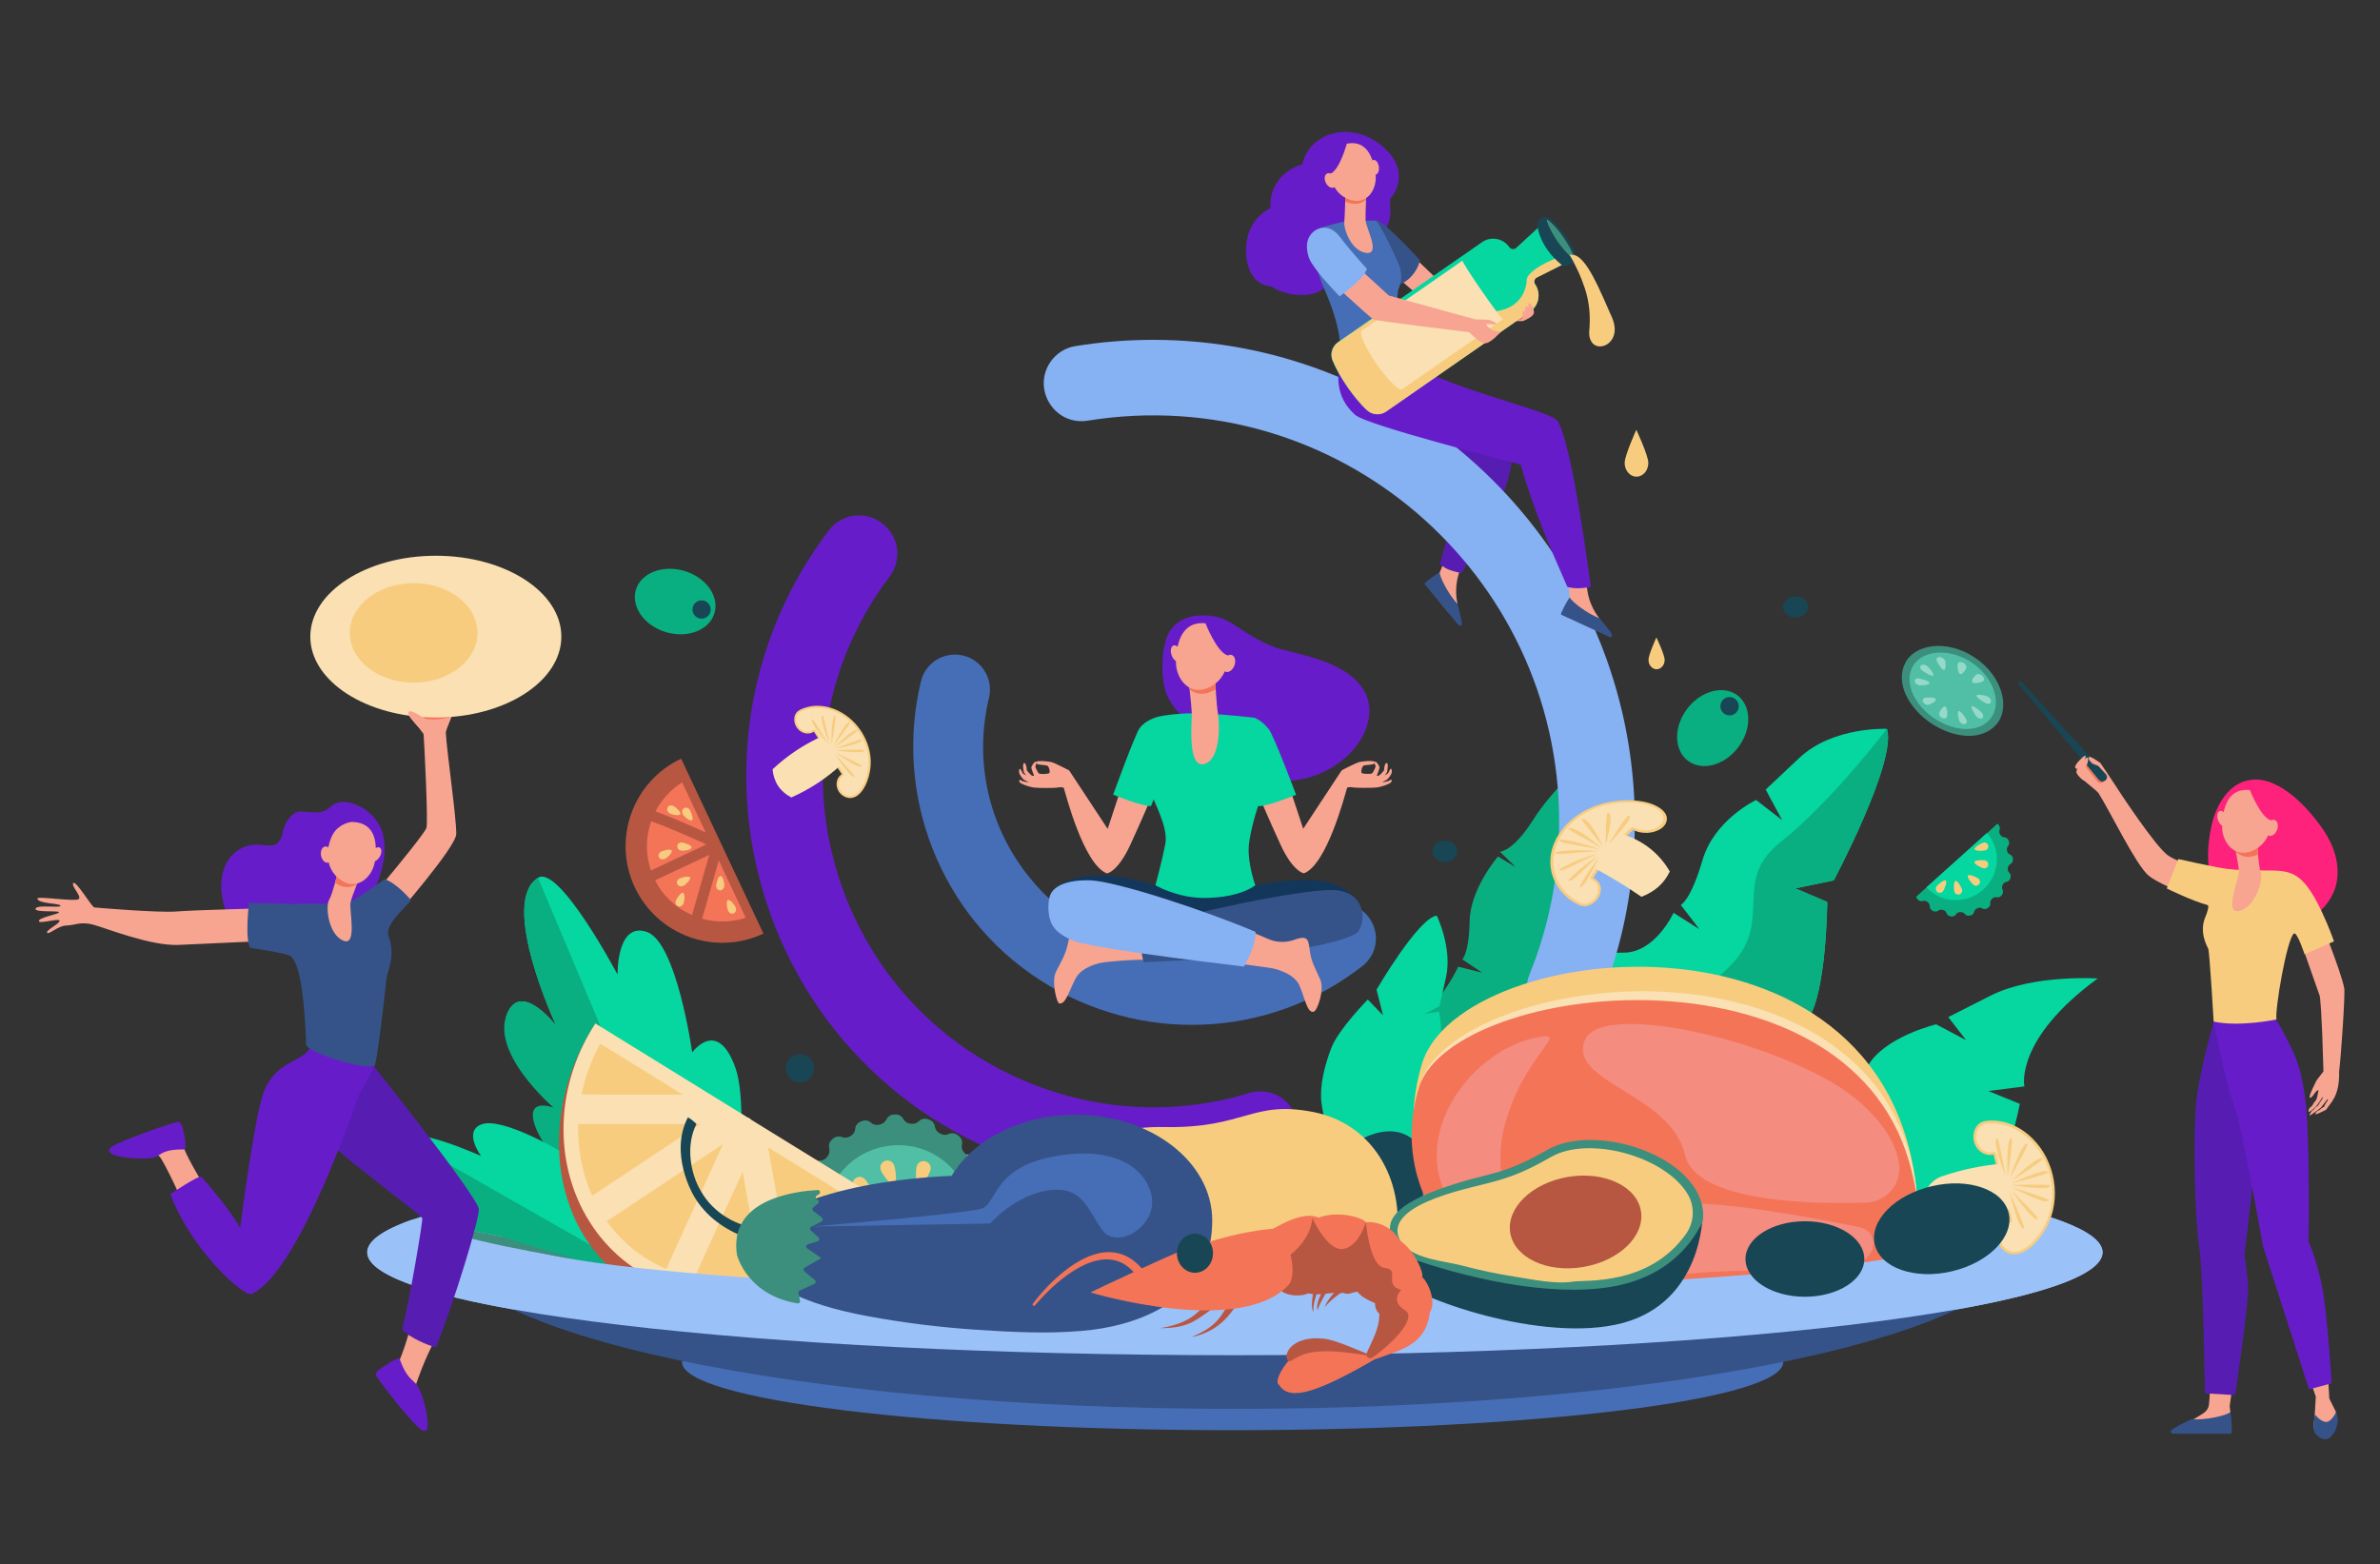 <svg version="1.1" id="Layer_1" xmlns="http://www.w3.org/2000/svg" x="0" y="0" viewBox="0 0 2735.9 1798.2" style="enable-background:new 0 0 2735.9 1798.2" xml:space="preserve"><rect x="0" y="0" width="2735.9" height="1798.2" fill="#333333" stroke="none"/><style>.st0{fill:#ff227d}.st1{fill:#f7a491}.st2{fill:#571db2}.st3{fill:#355389}.st4{fill:#671cc9}.st5{fill:#f47458}.st6{fill:#f7cc7f}.st7{fill:#184655}.st8{fill:#b75742}.st9{fill:#9bc1f9}.st10{fill:#09af80}.st11{fill:#06d6a0}.st12{fill:#466eb6}.st13{fill:#86b1f2}.st14{fill:#fae0b2}.st15{fill:#f48c7f}.st16{fill:#13375b}.st17{fill:#3c8f7c}.st18{fill:#50bfa5}.st19{fill:#f8a492}.st23{fill:#899dad}.st25{fill:#96d9c9}</style><path class="st0" d="M2542.2 949.4c5.2-23.6 19.9-50.3 46.4-53 32.9-3.3 66 33.8 82.5 58.2 11.8 17.4 18.9 38.9 15 59.6-6.2 32.3-40.5 55.1-73.3 52.4-26.1-2.1-49.3-18.3-63.6-39.8-14.1-21.2-12.4-53-7-77.4z"/><path class="st1" d="m2637.6 1062.3 26.1-13.2s27.6 67.4 31.1 87.1c1.2 7.1-3.8 80.7-5.9 95.6.7 28.7-9.5 35.2-14.9 44 0 0-11.7 6-12.1 5.1-.6-1.1.6-2.5 2.4-3.8.7-.5 1.6-.7 2.4-1.2.7-.5 1.4-1.4 2.1-1.9 1.6-1.1 2.7-1.4 2.7-1.4s.7-1.9 1.9-3.9c.8-1.4 2.1-3 2.3-3.4 1-2.5-.2-1.6-.2-1.6-1.2 1.9-7.8 9.9-7.8 9.9s-12.5 9.7-12.7 8.7c-.1-.5.3-2.1 2.3-4.7.5-.7 2.1-1.6 2.8-2.4.6-.6 1.1-1.5 1.8-2.2.8-.8 1.9-1.3 2.7-2.1 1.2-1.2 1.7-2.8 2.4-3.8 3.1-4 4.2-7 2.9-5.8-1.9 1.9-4.8 9.7-13.5 15.9-1.5 1-2.5 1.4-2.6.8-.1-.5-.1-2.3 1-3.9.8-1.1 2.3-1.7 3.3-3.1.6-.8.9-1.9 1.5-2.8 2.4-3.5 3.5-1.7 5.7-15.2-1.2.6-2.4 1.4-2.9 1.8-1 .8-5.5 8.7-7.2 7-1.6-1.7 7.8-19.8 7.8-19.8l7.9-10.3c-1.8-69.8-3.9-86.6-4.4-87.1l-28.9-82.3zM2591 1290l-16.8 154.1s8.2 32.6 7.2 41.8c-1 9.3-18.3 130.7-18.3 130.7l.8 6.7.4 19.8-64.6.5s13.6-6.3 32.7-18.6c1.4-.9 6-3.9 6.8-9.7 5.1-37.4-6.3-162.2-6.3-162.2l-7.9-162.5 66-.6z"/><path class="st2" d="m2569.5 1603.9-34.8-2.1s-2-139.4-6.8-169.6c-4.8-30.3-7.5-131.4-2.7-170.3 4.1-33.5 19.5-87.4 19.5-87.4l53.8 11.4 10.9 2.8-29.2 254.1s2.7 17.2 4.1 34.8c1.4 17.5-14.8 126.3-14.8 126.3z"/><path class="st1" d="M2641.9 1318.4c3.6.9 9.2 133.2 12.2 139.1 19 37.2 23.5 150.2 23.5 150.2l7.8 15.8-1.8 15.2s-14.2 8.3-24.2 2.7l1.5-15.3 1.2-20.4-48-140.8-26.3-143.6 54.1-2.9z"/><path class="st3" d="M2564.7 1648.2H2498c-2.5-.2-3.1-2.3-2.2-3.6 1.8-2.6 14.8-8.9 23.5-13.1 15.3 1.7 42.2-4.6 44.6-8.3 1.5 7.4 2.2 24.7.8 25zM2685.5 1623.4s-5.5 11.8-11.9 11.3-12.5-8.6-12.5-8.6-2.4 11.5-1.3 17.8c1.1 6.3 10.2 12.8 16.5 10 6.3-3 14.8-17.6 9.2-30.5z"/><path class="st4" d="M2613.6 1157.7s1.5 12.3 3.1 14.8c4.2 6.6 15.8 27.5 22.3 43.7 5.8 14.6 7.7 26.7 10 40.2 7 42.2 4.8 171 4.8 171s12.6 27.8 17.7 64.8 8.8 98.1 8.8 98.1l-26 6.9-52.8-164.1s-25.1-143.7-33.3-162.7c-8.1-19-23.5-96.2-23.5-96.2l68.9-16.5z"/><path class="st5" d="M2653.6 1392.4z"/><path class="st1" d="M2387.4 886.8c.6-5.5 15.7-9.9 20.2-11.2 4.5-1.3 1.6-.2 6.5 1.3.6.2 15.6 23 15.6 23 4.7 7.4 48 73.6 62.6 83.6 14.9 10.3 74.2 28.2 74.2 28.2l2.7 37.9s-81.9-28.1-99.5-43.1c-14.5-12.5-43.5-72.5-57.3-94.6-3.5-4.7-25.6-19.6-25-25.1z"/><path class="st6" d="M2596.4 1000.7c36.5.5 50.5-5.1 78.8 61.4 4.9 11.6 7.7 19.9 7.8 20.1 0 0-24.9 11.2-33.8 14.8 0 0-8.8-26.8-12.4-23.7-8.1 7-21.9 87.7-19.9 98.7 0 0-41.4 8.9-72.2 2.5 0 0-4.7-80-6.2-83.6-1.5-3.6-10.9-19.3-3.2-37.1 1.4-3.2 4.8-12.7 2.4-13.3-18.7-5.1-46.9-19.1-46.9-19.1l13.3-33.8s41.3 9.4 55.3 11.2c12.2 1.5 24.5 1.9 36.8 2 0-.1.1-.1.2-.1z"/><path class="st1" d="M2595 971.8s1 23.1 3.9 31.6-6.2 39.3-24.6 43.8-.3-36.6-.6-45.6c-.3-8.9-6.2-35.4-6.2-35.4l27.5 5.6z"/><path class="st5" d="M2570.3 979.5c-1.4-7.3-2.8-13.3-2.8-13.3l27.4 5.6s.2 4.7.7 10.7c-10.2 4.7-19 2.6-25.3-3z"/><path class="st1" d="M2589.4 908.7s10.8 3 17 13.6c6.2 10.6 9.3 41.1-13.6 54.1s-39.1-7.8-38.4-27.3c.7-19.5 6.2-45.3 35-40.4z"/><path class="st1" d="M2549.7 942.8c1.7 4.8 5.3 7.9 8.1 6.9s3.7-5.6 2.1-10.4c-1.7-4.8-5.3-7.9-8.1-6.9-2.9.9-3.8 5.6-2.1 10.4z"/><path class="st0" d="M2586.2 907.9s12.3 31.9 24.4 35.3c12.1 3.4 11.1 19.1 11.1 19.1s1.5-36.2-9.5-45.1c-11-8.9-26-9.3-26-9.3z"/><path class="st1" d="M2605.4 949.4c-1.9 5-.6 10 2.7 11.3 3.4 1.3 7.6-1.8 9.5-6.7 1.9-5 .6-10-2.7-11.3-3.4-1.3-7.6 1.8-9.5 6.7z"/><path class="st7" d="m2320.3 786 92.3 110.7.1.1c1.7 2.1 5 2.3 7.3.6 2.3-1.8 2.8-4.8 1.1-6.9 0 0-.1-.1-.1-.2l-97.5-106.8c-.7-.8-2-.8-2.8-.1-.9.7-1 1.8-.4 2.6z"/><path class="st5" d="m2398.2 878.8 13.9 17.6.1.1c1.8 2.2 4.9 2.7 7.3 1.2-.3.5-.7 1-1.2 1.3-2.4 1.9-5.8 1.5-7.7-.9l-.1-.1-14.5-18.3c.7-.3 1.4-.6 2.2-.9z"/><path class="st1" d="M2398.7 870.9s-14.9 13.2-11.1 18.7c4.1 6.1 9.4 9.4 9.7 7.5.3-1.8-3.2-10.7-3.2-10.7s4.7-6 5.6-9.2c.9-3.1 1.6-6.5-1-6.3z"/><path class="st1" d="M2405.6 878s9.4 4 9.9 2.9c.5-1.2-1.4-3.9-1.4-3.9s-12.6-9.6-13.1-6.1c-.4 3.4 4.6 7.1 4.6 7.1zM2389.1 875.6s8.1-9.2 8.4-6.1c.4 3.7-6.4 14.4-9.7 14.4-3.3 0-3.3-3.2 1.3-8.3zM1696.3 610.2c-8.7-3.5-12.1-9.4-21.5-11.5-.6 8.6-18.2 56.7-19.7 59.1-6.2 9.8-16.1 13-16.1 13s33.7 46.2 37.2 42.4c3.4-3.8-1.1-4.1-.8-19 0-1.3-5.5-19.7 4.3-42.1 8.4-19.3 13.9-30.5 16.6-41.9z"/><path class="st3" d="m1637.6 671.4 38.9 47.1c1.6 1.6 3.4.9 3.7-.4.8-2.7-2.5-15.5-4.8-24-10.1-9.9-21.4-32.6-20.3-36.3-5.7 3.1-18.1 12.5-17.5 13.6z"/><path class="st2" d="m1601.2 399.6 32.2 51.6s86.2 38.2 101.9 66.9c15.6 28.7-55.3 140.8-55.3 140.8s-8.5-1.7-14.7-4.1c-4.8-1.8-10.2-6.3-10.2-6.3l31.7-110.8-102.2-45.8 16.6-92.3z"/><path class="st8" d="M877.6 1073.3 783 872.2c-55.5 26.1-79.4 92.3-53.3 147.9 26.2 55.4 92.4 79.3 147.9 53.2z"/><path class="st5" d="m795.5 1052 19.8-69.2-62.3 29.3c9.2 18 24.1 31.9 42.5 39.9zM826.3 989.2l-19.2 67c16.5 4.6 33.9 4.2 50.1-1.1l-30.9-65.9zM812 970.8c-22.7-10.3-42.7-19.1-63.4-26.7-6.5 18.5-6.6 38.2-.3 56.6l63.7-29.9zM753.5 932.8c19 7 37.4 15 57.7 24.2l-27.1-57.6c-12.9 8.2-23.5 19.8-30.6 33.4z"/><path class="st6" d="M827.1 1023.5c2.6.4 5.1-1.7 5.5-4.7.5-3-1.6-11.6-4.2-11.8-2.6-.2-4.7 7.3-5.1 10.4-.5 3 1.3 5.7 3.8 6.1zM842.9 1050.2c2.5-.8 3.8-3.7 2.9-6.7-.9-2.9-6.5-9.7-9-8.8-2.4 1-1 8.6-.1 11.5.9 3 3.7 4.8 6.2 4zM778.9 1041.7c2.3 1.2 5.3 0 6.7-2.7 1.4-2.7 2.1-11.5-.3-12.5s-6.7 5.5-8.1 8.2c-1.3 2.7-.6 5.8 1.7 7zM778.4 1016.2c1 2.4 4.1 3.4 6.9 2.3 2.8-1.2 9.1-7.4 7.9-9.7-1.2-2.3-8.7-.2-11.5 1-2.9 1.1-4.3 4-3.3 6.4zM757.3 985.2c1 2.4 4.1 3.4 6.9 2.3 2.8-1.2 9.1-7.4 7.9-9.7-1.2-2.3-8.7-.2-11.5 1-2.9 1.1-4.3 4-3.3 6.4zM778.6 972.1c-.5 2.6 1.4 5.2 4.4 5.8 3 .6 11.7-.9 12-3.5s-7.1-5.1-10-5.7c-3-.7-5.9.9-6.4 3.4zM767.7 927.8c-1.5 2.2-.7 5.3 1.8 7 2.5 1.7 11.1 3.6 12.5 1.3 1.3-2.3-4.6-7.4-7.1-9.1-2.5-1.7-5.7-1.4-7.2.8zM786.5 929c-2.3 1.2-3 4.4-1.6 7.1 1.4 2.7 8.3 8.3 10.5 6.9 2.2-1.4-.7-8.7-2.1-11.4-1.5-2.7-4.5-3.8-6.8-2.6z"/><ellipse class="st9" cx="1419.6" cy="1439.8" rx="997.4" ry="118.3"/><path class="st10" d="M1600.7 1407.1s126.5-78.7 141.9-106.3c15.5-27.6-3.6-34.3-5.6-48.3-2.5-17.8 1.7-23.9 20.7-37.6 19.1-13.7 55.6-24.1 66.6-50.1 11-26-11.5-104.6-11.5-104.6l-18.7-8 19.3-12s25.7-140 8.4-164.3c0 0-37 31-59.6 66.9-22.6 35.9-37.9 36.4-37.9 36.4l18.1 17.7-20.4-12.2s-31.9 36.7-32.6 74.3c-.7 37.6-8.5 43.9-8.5 43.9l22.9 15.3-27.5-6.8s-16.2 34.3-34.9 47.2c-24.4 16.8-55.5 40.1-56.7 94.2-1.1 54.2 16 154.3 16 154.3z"/><path class="st11" d="M1734 1390.2s174.4-50.6 201.9-79.2 7.5-44.2 10.1-62.4c3.3-23.2 10.2-29.3 37.1-39.2 26.9-9.9 73-9.1 94.8-37.5 21.7-28.4 22.6-135 22.6-135l-36.7-15.6 44.2-9.2s72.9-137.3 61.1-174.2c0 0-62.1-2.9-100.7 33.4l-38.7 36.4 18.9 35.1-29.9-23.1s-47.9 22.4-61.6 69.1c-13.7 46.7-25 51.6-25 51.6l21.4 27.8-29.7-18.8s-20.9 45.6-57 45.8-89.1 4.1-109.1 71.3c-19.8 67.2-23.7 223.7-23.7 223.7z"/><path class="st10" d="M1935.9 1311c27.5-28.6 7.5-44.2 10.1-62.4 3.3-23.2 10.2-29.3 37.1-39.2 26.9-9.9 73-9.1 94.8-37.5 21.7-28.4 22.6-135 22.6-135l-36.7-15.6 44.2-9.2s72.9-137.3 61.1-174.2c0 0-63.6 83.8-122.1 130-58.5 46.2-5.4 91.1-59.8 144.2-54.4 53-55.8 20.4-123.8 65.3S1734 1390.3 1734 1390.3s174.4-50.7 201.9-79.3z"/><path class="st11" d="M1854.4 1507.1s212.6-28.8 247.4-48.4c34.8-19.6 11.8-31.8 16-45 5.4-16.8 14.1-20.9 47-26.8 32.9-6 88.8-6.3 116.7-25.9 27.9-19.7 40.3-92 40.3-92l-36-14.7 41.3-5.3s-11.8-53.9 84.3-124.1c0 0-74.4-5-123.1 19.7l-48.7 24.7 20.5 26.5-34.4-18.2s-59 14.1-78.4 47.5c-19.4 33.4-33.3 36.4-33.3 36.4l24 21.3-34.5-15.1s-28 32.3-71.3 30.8c-43.2-1.5-107.3-1.1-135.4 46.9-27.9 47.8-42.4 161.7-42.4 161.7z"/><path class="st12" d="M784 1565v.9c0 43.2 283.4 78.3 633 78.3s632.9-35.1 632.9-78.3v-.9H784z"/><path class="st3" d="M512 1424.8c0 .8-.1 1.5-.1 2.3 0 106.4 406.4 192.6 907.6 192.6 501.3 0 907.6-86.2 907.6-192.6 0-.8 0-1.5-.1-2.3H512z"/><path class="st12" d="M2248.2 1419.2c0 36.5-373.9 66.1-835.1 66.1-271.4 0-512.6-10.2-665.1-26.1-8.7-.9-17-1.8-25.1-2.8-72.8-8.4-121.5-18.3-138.3-28.9h-.1c-4.3-2.7-6.5-5.5-6.5-8.2 0-7.3 15-14.4 42.8-20.9 21.3-5 50-9.8 85.2-14.2 147.8-18.6 409.2-30.9 707-30.9 461.3-.1 835.2 29.4 835.2 65.9z"/><path class="st11" d="M1534.4 1430.8s-53.1-70.8-46.4-95.4c6.7-24.6 21.5-22.4 29.7-29 10.5-8.4 3.7-19.2 1.4-38.3-2.4-19.1 3.3-42.5 11.4-63.6 8.1-21.1 41.8-55.4 41.8-55.4l17.5 18.1-7.4-29.5s47.9-82.2 69.2-85.1c0 0 18.1 37.1 10.7 70.6s-7.5 33.6-7.5 33.6l-17 8.9 16.5-2.7s9.5 43.3-9.8 64.5c-19.3 21.2-14 28.9-14 28.9l4.3 7.3s-12.6 19.6-3.1 41.6c9.6 22-3.3 57.7-31 88.3-27.6 30.7-66.3 37.2-66.3 37.2z"/><path class="st7" d="M1621.6 1308c25.6 18.5 22.7 66-6.3 106.2-29.1 40.2-73.3 57.8-98.9 39.3-25.6-18.5-22.7-66 6.3-106.2 29.1-40.2 73.3-57.8 98.9-39.3z"/><path class="st11" d="M832.9 1518.1s33.5-229.4 12.9-289.3c-20.6-59.9-50.1-18.9-50.1-18.9s-17.8-127.4-52.5-138.7c-34.6-11.3-33.3 49.2-33.3 49.2s-67-126.4-91.4-111.3c-45.4 28.2 21 170.3 21 170.3s-37.2-48.6-54.5-18.2c-26.1 46 77.9 125.1 77.9 125.1l170 231.8z"/><path class="st10" d="M616.1 1297.1c-14.6-37.3 20.3-23.7 20.3-23.7s-77.5-66.1-51.4-112.1c17.3-30.5 54.5 18.2 54.5 18.2s-66.4-142.1-21-170.3l213 506.4c-25.9-18.1-192.9-160.8-215.4-218.5z"/><path class="st13" d="M1779.4 1175.9c-20.5-10-29.9-34.4-21.2-55.6 22.6-55.6 34.1-114.7 34.1-175.6 0-285.6-255.5-507.1-541.9-461.1-38 6.1-64.1-36-43.1-67.2 6.7-9.9 17.2-16.7 29-18.5 29.4-4.8 59.4-7.2 89.1-7.2 72.5 0 143.2 13.9 210 41.3 68.1 27.9 129.2 68.6 181.5 121 159 159 204.7 395.7 121.7 600-9.5 23.7-36.8 33.8-59.2 22.9z"/><path class="st12" d="M1196.4 1127.3c-115.6-74-169.3-213.3-137.7-344.1 5.7-23.4 30.3-36.3 52.7-28.3 19.3 7 30.3 27.3 25.5 47.3-17.3 71.7-1.1 146.1 44.6 204.1 83 105.5 233 120.8 335.1 41 7.1-5.5 15.9-8.6 24.9-8.6 18.3 0 29 12.5 29.2 12.6.2.3 12.1 11.7 10.9 30.3-.8 11.3-6.3 21.8-15.2 28.8-109.5 85.7-257.5 88.9-370 16.9z"/><path class="st6" d="M2204.3 1385.5s-15.8 94.6-139.8 81.1c-126.6-13.9-167.6 29.6-275.1 24.9-86.7-3.8-198.8-121.9-154.8-268.5 43.9-146.7 550.2-198.9 569.7 162.5z"/><path class="st5" d="M2204.1 1379.2c.7 7.2-.2 14.5-2.7 21.3-9.3 25.6-41 82.2-137.5 71.7-126.6-13.9-167 24.9-274.5 19.5-86.6-4.3-199.8-112-157.5-243.8 41.8-130.6 540-184.5 572.2 131.3z"/><path class="st14" d="M1631.8 1247.9c44.2-120.3 487.6-169.5 562.7 87.2 4.2 14.4 7.3 29.2 9.6 44.1-6.4-93.3-56.9-167.9-154.6-209.3-143.8-59.9-327-22.9-392.9 40.1-11.2 10.4-20.5 23.3-24.8 37.9z"/><path class="st15" d="M1734.2 1441.6s-79.6-39.1-82.5-108c-2.8-69 58-127.8 109.6-139.7 51.5-11.9-10.1 14.9-32.1 101.9s47.2 147.3 5 145.8zM2145 1382.6c23.6-.7 41.6-21.8 38-45.2-2.9-19.1-14.3-43.2-45.1-70.4-74.4-65.6-297-119.8-316.2-71-19.2 48.7 99.1 61 115.2 131.7 12.4 54.8 147.7 56.8 208.1 54.9zM2138.3 1410.9c13.7 2.8 20 19 11.6 30.2-10.2 13.6-29.1 26.8-64 23-67.2-7.4-143.5-1.3-204.8 6.4-61.4 7.7-109.9 8.7-107.7-11.8 2.2-20.5 117.8-52.5 142.2-69.9 22.9-16.4 166.2 10.6 222.7 22.1z"/><path class="st1" d="m1288.5 906.9-15.2 46-44.2-67.1v-.1s-16.5-8.7-20.6-9.6c-3.7-.8-15.6-2.1-17.5-.1-.1-.1-.2-.2-.4-.3-1.6-.4-4.6 4.9-5 6.2-.4 1.3 2.7 8.9 3 9.5.3.6-.9.9-2.3.3-1.4-.6-5.9-5.9-5.9-5.9s-.3-8.5-3-8.5-.4 10.6-.4 10.6l2.6 3.6-3.9-2.4s-2.6-5.7-3.3-5.4c-.7.3-1.7 3.2-.3 6.2s4.6 6.3 4.6 6.3l5.9 3.2s-6.9-.7-8.9-2.3c-2-1.6-2.9.6-1.3 2.4 1.6 1.9 10.6 5.2 16.3 5.9s23.7.6 26.2.1c2.1-.4 6-.9 7.9.2 2.4 7.5 23.1 88.5 49.7 98.4 0 0 12.4-1.4 27-33.2 14.6-31.8 22.5-50.9 22.5-50.9l-33.5-13.1zm-82.8-17.8c-2 .7-9.2 1-11 .3-1.9-.7-4.6-8-4.6-8s.9-2.1 1.1-3.8c2.1 2.3 11 1.5 12.9 2.8 2.1 1.4 3.6 8 1.6 8.7zM1449.4 919.9s7.9 19.1 22.5 50.9c14.6 31.8 27 33.2 27 33.2 26.6-9.9 47.3-90.9 49.7-98.4 1.9-1.1 5.8-.6 7.9-.2 2.6.4 20.5.6 26.2-.1 5.7-.7 14.8-4 16.3-5.9 1.6-1.9.7-4-1.3-2.4s-8.9 2.3-8.9 2.3l5.9-3.2s3.2-3.3 4.6-6.3c1.4-3 .4-5.9-.3-6.2-.7-.3-3.3 5.4-3.3 5.4l-3.9 2.4 2.6-3.6s2.3-10.6-.4-10.6-3 8.5-3 8.5-4.4 5.3-5.9 5.9c-1.4.6-2.6.3-2.3-.3.3-.6 3.4-8.2 3-9.5-.4-1.3-3.4-6.6-5-6.2-.2 0-.3.2-.4.3-1.9-2-13.8-.6-17.5.1-4.2.9-20.6 9.6-20.6 9.6v.1l-44.2 67.1-15.2-46-33.5 13.1zm118-39.6c2-1.3 10.9-.5 12.9-2.8.2 1.6 1.1 3.8 1.1 3.8s-2.7 7.3-4.6 8c-1.9.7-9 .4-11-.3-1.9-.6-.5-7.2 1.6-8.7z"/><path class="st16" d="M1375.4 1037.1s-20-10.8-47.3-19.4c-36.6-11.5-86.1-19.6-114.6 3.3-16.8 13.5 154.1 34.7 154.1 34.7l7.8-18.6z"/><path class="st16" d="M1560.5 1035.7s-15.9-24.2-57.8-24.4c-16.3-.1-39 2.8-59.7 6.5-36.9 6.6-71.8 18.3-71.8 18.3l-3.6 19.5 192.9-19.9z"/><path class="st16" d="m1321.5 1065.6 73.8 37.6 59.1-45.6-18.4-42.2-105.7 4.9z"/><path class="st4" d="M1342.3 801c-8-17.1-7.9-49.3-1.1-68 5.6-15.2 18.4-23.6 34.7-25.1 19-1.7 31 2.2 45.5 12.1 15.2 10.3 33.3 21.5 50.9 26.2 22.9 6.2 46.6 10.8 67.4 22.1 13.8 7.5 26.5 18.4 31.8 33.1 7.6 21.1-1.9 45.1-16.9 61.7-22.6 25.1-57.9 38.2-91.4 33.9-26.1-3.4-50.5-17.2-67.3-37.4-7.6-9.1-13.3-15.8-22.4-23.3-11.6-9.5-24.7-21.5-31.2-35.3z"/><path class="st11" d="M1441.2 825s-29-3.4-57.7-4.8c-25.6-1.3-53 3-54.9 4.8-7.3 7.3-11 70.9-7.2 82.7 3.8 11.8 21.9 42.6 18.2 62.5-3.8 19.8-11.4 47.5-11.4 47.5s24.1 14.3 54.8 14.6c18.4.2 44-3 60-14.5 0 0-8.8-24.8-7.5-44.3 1.3-19.4 11.8-52.3 17.3-64.2 5.4-11.7-1.9-82.1-11.6-84.3z"/><path class="st11" d="m1340 830.5-10.9-5.8s-12.5 3.3-19.1 12.5c-5.4 7.5-30.4 76.4-30.4 76.4s32.9 13.5 43.5 13.1l16.9-42.2v-54zM1429.5 830.5l11.9-5.5s7.5 1.7 16.9 13c5.9 7.1 31.6 75.7 31.6 75.7s-32.9 13.5-43.5 13.1l-16.9-42.2v-54.1z"/><path class="st1" d="M1397 783.7s1.5 28.5 3.2 37.5c1.7 9.4 3.5 52.5-16.1 57.2-19.5 4.8-13.8-48.9-14.1-58.4-.3-9.5-4.2-42.1-4.2-42.1l31.2 5.8z"/><path class="st5" d="M1365.7 778s.8 6.6 1.7 14.7c7.2 5.6 17.1 7.2 28.6.6.5-.3 1-.6 1.4-.9-.3-5.1-.5-8.8-.5-8.8l-31.2-5.6z"/><path class="st1" d="M1389 717s11.4 3.2 18 14.5 9.9 43.6-14.4 57.4c-24.3 13.8-41.5-8.3-40.8-29 .8-20.7 6.6-48 37.2-42.9z"/><path class="st1" d="M1346.8 753.2c1.8 5.1 5.6 8.4 8.6 7.4s3.9-6 2.2-11.1c-1.8-5.1-5.6-8.4-8.6-7.4s-4 6-2.2 11.1z"/><path class="st4" d="M1385.6 716.2s13.1 33.8 25.9 37.4c12.8 3.6 11.8 20.3 11.8 20.3s1.6-38.5-10.1-47.9c-11.7-9.4-27.6-9.8-27.6-9.8z"/><path class="st1" d="M1406 760.3c-2 5.3-.7 10.7 2.9 12 3.6 1.3 8.1-1.9 10.1-7.2 2-5.3.7-10.7-2.9-12-3.6-1.3-8.1 1.9-10.1 7.2zM1258.7 1080.6s-8.5-7.2-18.6-10.1c-10.2-2.9-10.1 4.6-12.9 16.1-2.8 11.5-7.4 19-13.1 30.1-5.8 11.1.6 36.7 3.7 37 7.6.9 11.3-15.2 18.7-28.9 7.4-13.7 27.4-18 33.3-18.5 1-.1 27.1-3.8 61.9-2.9-7.1-14-17.4-25.5-28-37.8-26.7 8.6-45 15-45 15z"/><path class="st3" d="M1565.9 1048.6c-3.2-18-18.2-25.6-35.5-25.4-40 .3-153.3 24.2-220.8 44.1 3.8 14.5.5 23.9 5.1 38.9 71.2-2.6 204.9-11.3 243.9-32.9 5.9-3.4 8.9-16 7.3-24.7z"/><path class="st1" d="M1517.8 1126.4c-4.9-11.5-9.8-19.1-11.7-30.8-2.2-13.8-.9-21.5-17.9-15.3-9.8 3.6-20.5 3.4-30.1-.7-6.3-2.7-14-6-22.8-9.7-5.9 11.9-9.7 24.6-10.9 38.1 21 2.5 36.2 4.9 37 5 3.4.4 26.1 5.6 32.3 19.9 6.3 14.3 8.9 31.9 16.3 30.3 4.4-.9 12.7-25.2 7.8-36.8z"/><path class="st13" d="M1253.8 1012.1c-15.7-.7-43 1.8-47.4 19.5-2.1 8.6-1.6 20.7 1.8 28.9 4.2 10.2 14.2 15.9 24.1 20.4 18.9 8.4 136.9 23 197.6 30.3 7.4-12.9 13.6-27.2 13.4-39.9-58.3-24.7-159.3-57.9-189.5-59.2z"/><path class="st17" d="m921.5 1417-.3-1.7c-.8-3.6.6-7.4 3.5-9.7 0 0 .1 0 .1-.1 2.6-2 4-5 3.9-8.2v-1.7c-.1-3.2-1.8-6.2-4.4-8-.1 0-.1-.1-.2 0-3-2.1-4.5-5.9-3.9-9.5l.2-1.7c.5-3.7 3-6.8 6.6-8h.1c3-1 5.5-3.4 6.5-6.4l.5-1.6c1-3 .5-6.4-1.3-9l-.1-.1c-2.2-3.1-2.3-7.1-.5-10.3l.8-1.5c1.8-3.3 5.2-5.3 8.9-5.2h.2c3.2.1 6.3-1.3 8.3-3.8l1-1.3c2-2.5 2.6-5.9 1.8-9v-.2c-.9-3.5.3-7.4 3.1-9.8l1.2-1.1c2.8-2.5 6.7-3.3 10.2-1.9h.2c3 1.2 6.3.9 9-.7l1.5-.9c2.7-1.7 4.4-4.6 4.7-7.8.1-.1.1-.1 0-.2.3-3.7 2.8-6.9 6.3-8.2l1.5-.6c3.5-1.4 7.4-.8 10.2 1.7l.1.1c2.4 2.2 5.6 3.1 8.8 2.5l1.7-.4c3.2-.7 5.8-2.8 7.2-5.7l.1-.1c1.6-3.4 5-5.5 8.8-5.6l1.6-.1c3.7-.1 7.2 1.9 9 5.1v.2c1.6 2.8 4.3 4.8 7.5 5.2l1.6.2c3.3.5 6.4-.6 8.7-2.9l.1-.1c2.7-2.6 6.6-3.4 10.1-2.3l1.6.6c3.5 1.2 6.2 4.1 6.7 7.8v.2c.5 3.1 2.4 6 5.2 7.5l1.5.8c2.8 1.5 6.2 1.6 9.1.2h.1c3.4-1.6 7.4-1 10.3 1.3l1.3 1c3 2.3 4.4 6.1 3.6 9.8v.1c-.7 3.1.1 6.5 2.3 8.8l1.1 1.3c2.1 2.4 5.3 3.6 8.5 3.3h.2c3.7-.3 7.3 1.6 9.2 4.8l.9 1.4c1.9 3.2 2.1 7.2.1 10.4l-.1.1c-1.6 2.7-2 6.1-.8 9.1l.6 1.5c1.2 3 3.7 5.2 6.8 6.1h.2c3.6 1 6.3 4 7 7.6l.3 1.7c.3 1.8.2 3.8-.4 5.5l-18.6 3.5-173 32.7-28 5.2c-.3-.8-.5-1.4-.6-1.9z"/><path class="st18" d="M950 1413.4c-8.3-44.2 21.7-86.9 67-95.4 45.2-8.5 88.5 20.3 96.9 64.4l-163.9 31z"/><path class="st6" d="M1088.4 1358.2c4.1-2 9-.3 11 3.8s.3 9-3.8 11-20.6 4.9-22.6.9c-1.9-4.2 11.4-13.8 15.4-15.7zM1053.7 1341.2c1-4.4 5.4-7.2 9.8-6.2s7.2 5.4 6.2 9.8-9 19.2-13.4 18.2c-4.4-1.1-3.6-17.4-2.6-21.8zM1012.6 1345.6c-1.8-4.1.1-9 4.2-10.8 4.1-1.8 9 .1 10.8 4.2 1.8 4.1 4.2 20.8 0 22.6-4.1 1.8-13.2-11.8-15-16zM982.7 1367.3c-3.3-3.1-3.6-8.2-.5-11.6 3.1-3.4 8.2-3.6 11.6-.5 3.3 3.1 12.2 17.3 9.2 20.6-3.2 3.4-17-5.4-20.3-8.5zM967.3 1400.6c-4.4-1-7.2-5.4-6.2-9.8s5.4-7.2 9.8-6.2 19.2 8.9 18.2 13.3-17.4 3.7-21.8 2.7z"/><path class="st4" d="M1148.7 1325.5c-284.9-116.6-380.9-471.2-196-715.7 15.6-20.6 45-23 63.8-6.3.2.3 13 10.3 14.8 28.7 1.1 10.9-2 21.8-8.6 30.6-150.7 199.4-70.8 487.4 159.3 581.6 83.4 34.1 172 37.2 253.9 12.2 4.2-1.3 8.5-1.9 12.8-1.9 29.1 0 39.7 25.5 39.8 25.6 11.2 24-1.5 52.5-26.9 60.2-100 30.3-210.3 27-312.9-15z"/><path class="st6" d="M1510.6 1278.6c-71.7-14.4-79.1 18.9-172.7 17.1-79.1-1.5-89.3 34.8-90.5 46.1h.1c-1.6 6.9-4.2 12-4.2 12-4.6 10.4-14.1 46.9 54.9 85.5 81.8 45.7 71.3 78.1 140.5 101.9 60.4 20.8 119.3-11.9 149.4-64.9 32.5-57.1 23.2-138.9-32.7-178.6-13.4-9.5-28.8-15.9-44.8-19.1z"/><path class="st16" d="M1174 1332.5h-.1c-.1.3 11.4 7.8 35.9 13 12.1 2 14.9 3.5 42.3 4.5h1.3c5 .2 5.1 7.6.1 7.9-3.7.2-7.3.5-11 .7-.2 0-46.9 2.7-74.9-10.5-4.4-1.8-6.5-6.8-4.7-11.1 1.8-4.2 6.8-6.3 11.1-4.5z"/><path class="st19" d="M1761.1 355.1c.1-1.2-33.1-6.5-33.1-6.5-3.7-.5-23.8-7.2-23.8-7.2s-51.7-21.8-54.7-22.8l-40-38.4-23.1 21.3s48.9 42.8 51.9 44.5c2.9 1.6 77.8 12.1 82.6 13.8 0 0 6.1 3.7 10 5.9 3.9 2.2 8.6 2.9 9.9 3.1 2.9.6 10 .3 10 .3s10.2-13.2 10.3-14z"/><path class="st5" d="M1758.6 353.2s-6.5 12.2-9.1 13.7c-2.6 1.5-7.2.8-7.2.8l16.3-14.5z"/><path class="st1" d="M1820.9 626.1c-9.4.6-15-3.2-24.4-1.1 3.1 8 8.2 59 7.8 61.8-1.3 11.5-8.9 18.7-8.9 18.7s50.4 27.1 51.9 22.1c1.4-4.9-2.8-3.3-8.9-16.8-.5-1.2-13.5-15.4-14.4-39.8-.7-21-.6-33.6-3.1-44.9z"/><path class="st3" d="m1794.5 706.6 55.5 25.6c2.1.8 3.4-.7 3.2-2-.5-2.8-9-12.8-14.7-19.6-13.4-4.6-33.4-20.1-34-24-3.9 5.4-11 19.2-10 20z"/><path class="st4" d="M1600.7 396.7c-1 12.9-58.1 3.3-58.1 3.3-2.2-.4-3.6 18.3-3.6 19.3-.2 11.2-5.4 35.9 18.6 57.5 13.9 12.6 186.7 55.8 190.5 57.4 14.9 52 32 91.1 53.6 140.5 0 0 5.6 1.8 12.9 1.6 4.6-.1 14.1-1.4 14.1-1.4s-21.4-167.3-38.5-191.3c-7.3-10.2-98.6-30.8-153.7-57.1-25.2-11.9-35.8-29.9-35.8-29.8zM1497.1 189c-23.1 6.3-38.6 26.9-36.5 50.1-11.9 5.9-21.4 16.8-25.3 29.2-7.7 24.5-.9 59.2 25.6 60.8 16.9 11.3 47.1 15 62 1.4 23.4 7.4 43.8-13.8 45.7-43 17.7-8.6 30.2-26.9 29.7-46.3-.1-4.7-.6-11.8-.2-12.9-.4 1.4 27.4-28.6-8.2-59.5-36.3-31.6-85.2-16.3-92.8 20.2z"/><path class="st3" d="M1605.7 328c10-1.9 23.1-13.3 26.6-28.8.1-.4-36.2-39.3-46.8-44.6-.9-.5-2.2-1.1-3.3-1 5.6 16.2-1.9 37.4 1.6 54.4.2-.7 20.6 20.2 21.9 20z"/><path class="st12" d="M1545.4 254.7s-20 4-27.8 7.9c-17.9 9.2-.2 57.6 1.4 61.7 2.8 7.3 28.2 58.6 20.1 91 0 0 37.1 8.7 64.5-.3 0 0 2.5-77.7 3.5-81.2s7.6-15.1.1-31.6c-.5-1.2-15.1-34.7-25.1-48.6-19-.1-36.7 1.1-36.7 1.1z"/><path class="st1" d="M1546.5 224.4s-.4 22.6-1.2 30.5c-.8 8.3 7.7 33.4 25 35.8s.2-28.4-.4-36.6c-.6-8.3 1.1-37.4 1.1-37.4l-24.5 7.7z"/><path class="st5" d="M1546.3 231.6c.2.1.4.2.5.3 9.8 4.3 17.8 2.6 23.4-2.1.3-7.2.7-13.1.7-13.1l-24.5 7.8c.1-.1 0 2.9-.1 7.1z"/><path class="st1" d="M1545.4 165.9s-9.5 3.8-14.2 14.2c-4.6 10.4-4.5 38.7 17.6 48.4 22.1 9.8 34.9-11 32.4-28.8-2.5-17.9-10-41.1-35.8-33.8z"/><path class="st1" d="M1585 191.5c.7 4.6-.9 8.7-3.5 9.2-2.7.4-5.4-3-6.2-7.6-.7-4.6.9-8.7 3.5-9.2 2.8-.5 5.5 2.9 6.2 7.6z"/><path class="st4" d="M1548.3 164.8s-8.2 30.5-18.8 34.8c-10.7 4.3-8.3 18.6-8.3 18.6s-4.9-33.2 4.3-42.4c9.2-9.2 22.8-11 22.8-11z"/><path class="st1" d="M1534.8 204.8c2.2 4.4 1.6 9.2-1.4 10.7-2.9 1.5-7.1-.9-9.3-5.3-2.2-4.4-1.6-9.2 1.4-10.7 3-1.4 7.1.9 9.3 5.3z"/><path class="st11" d="M747.9 1459.2c-8.7-.9-17-1.8-25.1-2.8-72.8-8.4-121.5-18.3-138.3-28.9h.3-.4c-5.9 0-82.9 0-84.6-31-1.1-21.1 34.5-12.2 35.6-12-1.4-.7-84.5-43.9-69.8-74.7 7.9-16.6 86.4 18.7 87.4 19.2-.4-.6-21.2-29 1.1-36.6 22.5-7.7 85.1 26.2 116.7 47.5 11.7 7.8 20.1 19.7 35.2 44.2 16.7 27 32.7 57.1 41.9 75.1z"/><path class="st10" d="M584.5 1427.5h.3-.3c-6 0-99.8-5.3-101.5-36.3-1.1-21.1 28.3-17.6 29.4-17.4-1.4-.7-61.4-33.3-46.8-64l155.2 88.5 102 58.1c-72.8-8.4-121.5-18.3-138.3-28.9z"/><path class="st8" d="M681.3 1181.4c-66 106.8-45.7 239 45.3 295.1 91 56.1 218.2 15 284.1-91.8.9-1.6-328.4-204.9-329.4-203.3z"/><path style="fill:#fffc97" d="m862.7 1286.7-2.9-1.8 1 5.9z"/><path style="fill:#ffffe9" d="m860.8 1290.8 1.9-4.1-2.9-1.8 1 5.9z"/><path class="st6" d="m871.4 1302 29.4 164.9c41-16.1 76.6-45.7 101.2-84.3L871.4 1302zM685.8 1401.7c14 21.8 32.2 39.6 54.1 53.2 9.5 5.9 19.7 10.8 30.3 14.8l80.9-177.7-165.3 109.7zM656.7 1283.6c-2.6 36.4 4.7 72.6 20.6 103.5L832.5 1284l-175.8-.4zM687 1188.2c-14.7 24.6-24.2 50.9-28.4 78.5l156.2.3-127.8-78.8zM786.3 1474.7c31.7 8.3 65.4 7.6 98.3-2.2L857.3 1319l-71 155.7z"/><path class="st14" d="m1010.9 1384.3 2.7-4.5-153.8-94.8v-.1c-8.4-5.2-166.3-102.7-175.4-108.3-20.2 31.2-31.7 64.7-35.4 98.5-4.7 44 4.1 87.6 25.4 124 14.6 25.1 35.1 46.9 61.1 62.9 12.5 7.7 25.7 13.7 39.2 18.1 38.8 12.5 80.6 11.4 119.6-1.8 46-15.5 88-47.7 116.6-94zm-342.3-126c4.1-20.3 11.2-39.8 21.4-58.4l95 58.6-116.4-.2zm12.1 116.4c-11.3-25.3-16.9-53.7-16-82.6l140 .3-124 82.3zm309.4 10.5c-21.3 30.7-50 54.8-82.9 69.8l-24.3-136 107.2 66.2zm-245.8 62.5c-18.5-11.4-34.2-26.1-46.8-43.7l133.6-88.7-65.3 143.5c-7.5-3.2-14.6-6.9-21.5-11.1zm54 21.1 55.4-121.7 21.3 119.3c-25.7 6.6-51.7 7.4-76.7 2.4z"/><path class="st9" d="m2241.1 1372.7-47.4 23c35.2 7.3 54.4 15.2 54.4 23.5 0 36.5-373.9 66.1-835.1 66.1-449.8 0-816.6-28.1-834.4-63.4l-105.5-19.6c-33.1 11.8-51 24.4-51 37.4 0 65.3 446.5 118.3 997.4 118.3 550.8 0 997.4-53 997.4-118.3.1-24.8-64.9-48-175.8-67z"/><path class="st17" d="M659.7 1447c-2.9-1.8-80.1-23.3-81.1-25.1l-88.3-16.4c21.9 17.7 164.3 41.6 169.4 41.5z"/><path class="st7" d="M2143.1 1447.4c0 24-30.6 43.4-68.3 43.4-37.7 0-68.3-19.4-68.3-43.4s30.6-43.4 68.3-43.4c37.7-.1 68.3 19.4 68.3 43.4zM1957.2 1397.3s-.1 98.9-91.6 123.6c-91.6 24.7-242.2-30-257.2-50.5-12.3-16.8-12.4-35.1-10.4-54.9 1.7-17.1 6-7.1 63.9-28.2 57.8-21.2 65-3.1 120.9-35.3 55.9-32.3 172-21.4 174.4 45.3z"/><path class="st17" d="M1629.5 1449.4c-12.4-4.2-22.4-13.2-28.3-24.9 0-.1-.1-.1-.1-.2-7.8-15.3-5.9-35.4 51.9-56.6 57.8-21.2 69.5-13.4 125.5-45.7 56-32.3 177 7.3 179.4 74 0 0 0 5-1.3 10.1-15.3 29.6-42.7 58.9-91.9 70.7-67.8 16.3-164.7-3.7-235.2-27.4z"/><path class="st6" d="M1937.8 1419.1c9.9-13.7 10.9-31.9 2.2-46.4-26.5-43.9-114-67.3-156.8-42.7-36.2 20.9-54.5 25.5-77.7 31.5-23.2 5.9-117 25.3-96 64.5 11.3 21.2 50.4 23.5 71 28.9 20.2 5.3 40.6 9.7 61.3 12.9 20.5 3.2 46 8.8 66.7 5.6 14.9-2.2 86.6 4.9 129.3-54.3z"/><path class="st8" d="M1802.5 1353c-41.5 7-71.2 35.8-66.4 64.4 4.8 28.6 42.3 46.2 83.8 39.2s71.2-35.8 66.4-64.4c-4.7-28.6-42.3-46.1-83.8-39.2z"/><path class="st4" d="M379.8 927.6c-9.6 9.4-21.2 5.7-34.6 5.4-9-.2-18 12.3-20 23-5.2 27.1-21.6 10.2-41.4 16.6-47.6 15.5-29.7 93.5-.5 100.9 9.9 2.5 28 10.7 32.8 13.9 14.4 9.7 42.3 1.1 63.6-10.5 21.3-11.7 8.9-22.3 16.5-32.9 7.6-10.7 25.4-.8 35.6-24.3 11.1-25.5 13.1-49.5 6.9-65.3-10.3-26.2-38.3-35.4-50.5-31.6-3.6 1.1-6.3 2.8-8.4 4.8z"/><path class="st1" d="M473.1 1519.7c-4.7 21.5-12.2 40.3-13.2 42.5-.5 1.1-4.9 4.8-5.4 5.9 1.4 26.4 17.6 42.7 33 54.4-3-13.4-10.1-28.9-9-31.8 1.7-4.7 8.6-25.9 22.5-52.5-13.1-2-17.5-10.1-27.9-18.5z"/><path class="st2" d="m413.7 1205.7-82 62.3 55.8 53.6c15.2 14.5 96.6 75.5 97.9 78.8 1 2.5-14.5 94.3-23.2 128.2 8.7 8.9 27.7 17.5 39 20.4 21.8-54.8 49.3-145.9 49.3-158.5.1-14.3-136.8-184.8-136.8-184.8z"/><path class="st1" d="M183.7 1329.9c2.7 2.6 20.5 37.3 27.2 55.8 9.9-6.2 15.9-13.7 27-17.9-8.7-12.6-25.8-43.1-27.2-50.3-3.3-17.2-7.2-19.7-7.2-19.7s-57.6 19.5-61.4 24.9c-3.8 5.6 30.8-3.3 41.6 7.2z"/><path class="st4" d="M211.4 1321.4c4.5 0-.4-20.2-1.4-24.8-1.2-5.2-4.2-6.8-4.9-7-2-.5-66 21.1-76.9 28.9-.7.5-2 2.2-2.2 2.6-5.9 11 46.8 13.2 54.4 8.3 6.8-4.3 10.9-8.1 31-8zM431 1224.3l-71.4-29.2c.3.1-.4 2.9-.5 3.1-6.7 26.1-42.5 16.1-57.3 61.4-10.4 32.1-25.7 152-25.7 152s-10.8-20.6-44.5-58.5c-2.6-2.9-35.8 19.8-35.8 19.8 24.7 65.4 85.2 118.5 93.4 114.8 55.4-25.4 122-226 121.9-226 6.3-12.2 19.9-37.4 19.9-37.4z"/><path class="st1" d="M427.6 1029.6s5.9-5.9 13.4-14.7c17.7-21 47.4-57.7 49.2-63.1 2.2-6.6-2.7-101-3.2-106.9-.6-6-20.8-22.3-17.6-27 3.2-4.7 31.2-8.5 35.9-7.6 4.7.9 13.8.1 17.6 3.9.5.5-10.6 24.8-10.4 28.3 1.3 23.5 12 95.5 12 116.2 0 14.9-70.5 95.5-70.5 95.5l-26.4-24.6z"/><path d="M505.2 810.3c-4.7-.9-32.7 2.9-35.9 7.6-1 1.4.2 3.9 2.3 6.8 8.9.7 18.2 2.3 27.4 2.3 6.8 0 13.4-1.2 19.9-2.9 2.1-5.7 4.1-9.8 3.9-10-3.7-3.7-12.9-2.9-17.6-3.8z" style="fill:#f47257"/><path class="st1" d="M311.9 1044s-89.8 2.2-109.5 3.9c-19.7 1.6-91.2-4.3-94-4.7-2.8-.3-21.1-31.3-24.1-28-3 3.3 10.2 15.4 6.1 18.5-4.1 3.1-48.1-3.9-47.5-.6 1.1 6.1 26.8 5.3 26.7 8.2 0 2.9-26.9-1.6-28.7 3.2-1.8 4.9 25.8 2 26.9 4.2 1.1 2.2-25.6 6.2-22.9 10.7 1.5 2.5 23.7-4.1 23.6-.8-.1 3.4-16.3 11-14.3 13.7 2 2.7 12.7-8.2 22.1-8.3 9.4-.1 16.1-5 31.1-.9s66.1 24.7 98.1 23.2 102.7-4.7 102.7-4.7l3.7-37.6z"/><path class="st3" d="M443.7 1129.3c1.2-14.8 12.3-28.6 2.3-55.3-.6-15 22.9-33 26.3-39.4 0 0-16.8-20.1-30.4-23.8 0 0-27.4 19.9-40.3 26.7-.2 0-4.6 2-6.5 1.9-12.5-.1-56.3-1.4-64.5 1l4.2 59.2c2.4 3.9 13.8 9.3 17.2 101.5.3 8 67.5 30.8 79.2 23.2.3-.2 3.8-20.9 6.9-45.7 1.9-16.9 4.6-37.2 5.6-49.3z"/><path class="st3" d="M353.3 1041.9c-8.1-3.9-67.1-3.7-67.1-3.7s-5 41.9 1.6 51.6c0 0 49.1 6.6 47.6 10.9l17.9-58.8z"/><path class="st4" d="M459.6 1562.8c-1.5-4.2-18.6 8.4-22.7 11-4.5 2.9-5 6.2-4.9 7 .2 2 40.8 55.8 53 63.4 1.1.7 3.6.8 4.3.6 7-2.4-2.8-45.6-11.5-54.3-5.6-5.7-11.4-8.8-18.2-27.7z"/><path class="st1" d="M469.8 818.6c-2.7 3.9 11.9 16.5 15.9 23.4l9.1-12.5c-4.4-.8-21.9-15.4-25-10.9zM387.7 1004.8s-5.1 22.1-9.4 29.8c-4.3 7.7-1 39.1 16 46.7 17 7.6 6.8-35.3 8.7-43.9 1.9-8.6 12.3-33.1 12.3-33.1l-27.6.5z"/><path class="st5" d="M410.2 1016.7c2.7-6.8 5.1-12.4 5.1-12.4l-27.5.5s-1 4.5-2.6 10.2c9 6.4 17.9 5.9 25 1.7z"/><path class="st1" d="M404.3 944.9s-11 1-18.8 10.1c-7.9 9.2-16.3 38.1 3.5 54.7s39.2-.6 42-19.6c2.7-19 2-44.8-26.7-45.2z"/><path class="st1" d="M436.6 984.8c-2.5 4.3-6.5 6.7-9 5.3-2.5-1.4-2.6-6.1-.1-10.4 2.5-4.3 6.5-6.7 9-5.3 2.5 1.4 2.6 6.1.1 10.4zM381.6 981.4c.9 5.1-1.2 9.8-4.6 10.4-3.5.6-7-3.1-8-8.2-.9-5.1 1.2-9.8 4.6-10.4 3.5-.7 7.1 3 8 8.2z"/><ellipse class="st14" cx="501" cy="731.9" rx="144.3" ry="93"/><ellipse class="st6" cx="475.5" cy="727.6" rx="73.4" ry="57.2"/><path class="st1" d="M469.8 818.6c-2.7 3.9 11.9 16.5 15.9 23.4l9.1-12.5c-4.4-.8-21.9-15.4-25-10.9z"/><path class="st10" d="M821.3 704.9c-5.8 19.5-30.7 29.2-55.6 21.9-25-7.4-40.5-29.2-34.8-48.6 5.8-19.5 30.7-29.2 55.6-21.9 25 7.3 40.6 29.1 34.8 48.6z"/><path class="st7" d="M817 700.7c0 5.8-4.7 10.5-10.5 10.5s-10.5-4.7-10.5-10.5 4.7-10.5 10.5-10.5 10.5 4.7 10.5 10.5z"/><path class="st10" d="M1997.3 799.4c16.2 12.3 16.6 39 .8 59.8-15.7 20.8-41.6 27.7-57.8 15.4-16.2-12.3-16.6-39-.8-59.8 15.8-20.7 41.6-27.6 57.8-15.4z"/><path class="st7" d="M1991.9 802c5.5 2.1 8.2 8.1 6.2 13.6-2.1 5.5-8.1 8.2-13.6 6.2-5.5-2.1-8.2-8.1-6.2-13.6 2.1-5.5 8.1-8.2 13.6-6.2zM2078.3 697.8c0 6.8-6.4 12.2-14.3 12.2s-14.3-5.5-14.3-12.2c0-6.8 6.4-12.2 14.3-12.2 7.9-.1 14.3 5.4 14.3 12.2zM1675.1 978.7c0 6.8-6.4 12.2-14.3 12.2s-14.3-5.5-14.3-12.2c0-6.8 6.4-12.2 14.3-12.2s14.3 5.5 14.3 12.2zM935.9 1228.2c0 9-7.3 16.3-16.3 16.3s-16.3-7.3-16.3-16.3 7.3-16.3 16.3-16.3 16.3 7.3 16.3 16.3z"/><path class="st6" d="M986.7 913.8c9.4-7.5 13.7-24.1 14.2-34.4.7-13.4-3.3-27.2-11.1-39.1-7.8-11.7-18.9-20.7-31.4-25.4-9.6-3.6-20.7-4.8-30.8-1.9-4.5 1.3-10.5 3.3-12.9 7.5-2.8 4.8-1.9 11.2 1.1 15.7 4.6 7 13.5 9.2 19.8 5l32 48.8s-.1 0-.1.1c-6.3 4.2-7.7 13.3-3.1 20.2 3.4 5.1 10.1 8.5 16.3 6.7 2.2-.6 4.2-1.7 6-3.2z"/><path class="st14" d="M966.3 909.1c-3.9-5.9-2.8-13.5 2.4-17 0 0 .1 0 .1-.1.5-.3.9-.9 1-1.5.1-.6 0-1.2-.3-1.7l-32-48.8c-.3-.5-.9-.9-1.5-1-.6-.1-1.3 0-1.8.4-5.3 3.5-12.7 1.5-16.6-4.4-2.7-4.1-3.1-9.5-1-13.3 1.9-3.4 7.1-5.2 11.5-6.5 8.9-2.5 19.3-1.9 29.4 1.9 12 4.5 22.8 13.2 30.3 24.5 7.6 11.4 11.4 24.8 10.7 37.7-.5 9.2-4.4 25.5-13.3 32.7-1.6 1.3-3.4 2.3-5.2 2.8-5.4 1.6-11-1.6-13.7-5.7z"/><path class="st14" d="M909.6 916.8c-13-6.9-20.2-17.8-21.5-32.4 17.3-16.2 36.8-29.1 58.5-38.7 13 6.9 20.2 17.8 21.5 32.4-17.3 16.2-36.8 29.1-58.5 38.7z"/><path class="st6" d="M951.7 855.2S935.3 826.3 934 827c-4.8 2.4 17.7 28.2 17.7 28.2zM953.6 855.1s-6.5-32.6-7.9-32.4c-5.3.8 7.9 32.4 7.9 32.4zM955.9 855.7s5.9-32.7 4.5-33c-5.3-1.2-4.5 33-4.5 33zM957.9 857.6s20.3-26.3 19.2-27.2c-4-3.5-19.2 27.2-19.2 27.2zM958.8 859.5s27.6-18.5 26.8-19.8c-2.7-4.5-26.8 19.8-26.8 19.8zM960.2 867.6s23.1 23.9 22 25c-3.6 3.8-22-25-22-25zM960.9 865.4s30.2 13.8 29.7 15.2c-2 4.9-29.7-15.2-29.7-15.2zM960.6 862.6s33.2-1.7 33.3-.2c.5 5.3-33.3.2-33.3.2zM959.5 860.8s30.9-12.1 31.5-10.8c2.2 4.9-31.5 10.8-31.5 10.8zM2322.8 1440.7c15.1-5.2 27.9-23.9 33.1-36.6 6.8-16.4 8.1-35.5 3.7-53.7-4.4-18.1-14.3-34.4-27.8-45.8-10.4-8.8-23.7-15.3-37.6-16.2-6.2-.4-14.6-.5-19.4 3.6-5.6 4.8-7.4 13.1-5.7 20.1 2.6 10.8 12.7 17.6 22.5 15.2h.1l18 75.2h-.2c-9.8 2.4-15.6 13.1-12.9 23.9 1.9 8 8.8 15.2 17.3 15.6 3 .2 6-.3 8.9-1.3z"/><path class="st14" d="M2299.5 1425.7c-2.2-9.1 2.6-18.1 10.7-20.1h.2c.8-.2 1.5-.7 1.9-1.4.4-.7.6-1.5.4-2.3l-18-75.2c-.2-.8-.7-1.5-1.4-1.9s-1.6-.5-2.4-.3c-8.1 2-16.5-3.8-18.7-12.9-1.5-6.3.4-13.3 4.7-17 3.9-3.3 11.3-3.3 17.2-2.9 12.2.8 24.9 6.3 35.8 15.5 13 11 22.5 26.6 26.8 44.1 4.3 17.6 3.1 36-3.5 51.8-4.7 11.3-16.9 29.9-31.3 34.8-2.6.9-5.3 1.3-7.8 1.2-7.6-.6-13.1-7.1-14.6-13.4z"/><path class="st14" d="M2225.2 1409.9c-5.8-6.4-9.9-13.3-12.1-20.6-4.8-15.4 3.9-31.7 19.1-36.9 23-7.9 46.7-12.8 71.1-14.7 13.1 14.5 17.2 31.2 12.3 50.1-28.9 12.4-59 19.7-90.4 22.1z"/><path class="st6" d="M2305.4 1351.9s-7.5-43.4-9.5-43.2c-7 .9 9.5 43.2 9.5 43.2zM2307.9 1352.6s6.6-43.6 4.6-44c-7-1.4-4.6 44-4.6 44zM2310.3 1354.4s22.1-38.1 20.4-39.2c-5.9-3.9-20.4 39.2-20.4 39.2zM2312.1 1357.6s37.2-23.7 36.2-25.4c-3.5-6.1-36.2 25.4-36.2 25.4zM2312.3 1360.4s42.7-10.7 42.3-12.6c-1.3-6.9-42.3 12.6-42.3 12.6zM2310.4 1371.1s18.1 40.2 16.3 41.1c-6.3 3.2-16.3-41.1-16.3-41.1zM2312.3 1368.7s31.5 30.8 30.2 32.3c-4.7 5.2-30.2-32.3-30.2-32.3zM2313.1 1365.1s42.2 12.7 41.7 14.7c-1.7 6.8-41.7-14.7-41.7-14.7zM2312.6 1362.3s44-1.3 44.2.7c.5 7.1-44.2-.7-44.2-.7zM1904.1 926.6c-17.7-9.4-48.6-7.4-65.1-1.8-21.8 6.7-39.3 20.7-48.6 36.8-9.3 16-10.3 32.7-5.3 46.5 3.8 10.7 11.2 20.6 21.2 27.3 4.5 3 10.4 6.9 16 6.4 6.5-.6 12.4-5.1 15.5-10.4 4.8-8.3 2.7-18.3-6.3-21.9h-.1c12.2-19.8 27.6-38.5 45.9-55.5.1 0 .1.1.1.1 9.9 5.2 23.7 4.4 32.5-1.8 6.4-4.6 8.9-12.6 2.7-19.4-2.2-2.5-5.1-4.6-8.5-6.3z"/><path class="st14" d="M1906.9 950.1c-7.3 5.4-19.1 6.1-27.3 1.8-.1 0-.1-.1-.2-.1-.8-.4-1.8-.6-2.8-.6-1 .1-1.9.4-2.4 1 0-.1-13.9 12.9-25 27-11.6 13.9-20.6 29.1-20.5 29-.4.6-.5 1.4-.2 2 .3.7.8 1.2 1.6 1.4 7.4 2.9 9.3 11.3 5.2 18.4-2.8 4.9-8.1 8.5-13.1 9-4.6.4-9.8-3-14.1-6-8.7-6-16-15-19.9-26.3-4.6-13.4-3.5-29.4 5.6-44.8 9-15.4 25.9-28.7 46.8-35.1 14.7-5 44.6-7.3 61.4 1.5 3.1 1.5 5.6 3.3 7.4 5.3 5.3 6.1 2.6 12.8-2.5 16.5z"/><path class="st14" d="M1919.5 1001.9c-7 14.7-18.2 23.5-32.6 29.1-18.2-12.6-37.5-24.2-58.5-35.4 1.4-15.3 10.7-29.2 29.2-38.6 28.4 6.5 49.5 23.2 61.9 44.9z"/><path class="st6" d="M1838.3 985.9c-.9-.4-24.5 32.9-21.9 34 4.9 2.5 21.1-34.2 21.9-34zM1836.8 984.1c-1-.8-35.8 26.6-33.4 28.4 3.7 3.5 32.4-28.9 33.4-28.4zM1836.2 981.6s-11.7 3.1-22.8 7.7c-11.1 4.4-21.6 10.1-21.2 10.8 1.4 2.6 11.6-3 22.3-8.2 10.6-5.3 21.7-10.3 21.7-10.3zM1837.3 978.5s-12-1.3-24.4-1.1c-12.3.1-24.9 1.7-25 2.6-.4 3.1 11.9 1.3 24.3.3 12.5-1.2 25.1-1.8 25.1-1.8zM1839.3 976.7s-10.6-4.3-22.2-7.2c-11.4-3.1-23.6-4.8-24.1-4-1.9 3 10.2 4.5 22.2 6.7 12.1 1.9 24.1 4.4 24.1 4.5zM1849.4 971.1c-.7-.2 20-34.5 23.1-33.5 7.4 2-24.1 33-23.1 33.5zM1845.9 971.4c-.1 0-.3-37 2.3-37.2 8.8-.4-2.8 37.2-2.3 37.2zM1842.3 973.2c.7-.4-25.5-30.8-24.1-31.5 8.1-4.2 24.6 31.4 24.1 31.5zM1840.6 975.3c.9-.8-38.5-21.6-37.9-22.3 6-6.3 38.8 21.7 37.9 22.3zM1894.8 532.2c0 8.8-6.1 15.8-13.6 15.8s-13.6-7.1-13.6-15.8 13.4-38.1 13.4-38.1 13.8 29.3 13.8 38.1zM1913.6 758.6c0 5.9-4.1 10.8-9.3 10.8-5.1 0-9.3-4.8-9.3-10.8 0-5.9 9.1-25.8 9.1-25.8s9.5 19.9 9.5 25.8z"/><path class="st11" d="M1759 358.2 1593.3 473c-6.8 4.7-16 4.1-22.1-1.5-.1-.1-.2-.2-.3-.2-7-6.6-14.8-15.9-22.1-26.4-7.2-10.5-13.2-21.1-16.9-30-.1-.1-.1-.2-.2-.4-3.1-7.7-.5-16.5 6.3-21.2l165.7-114.9c10.2-7.1 24.2-4.5 31.3 5.7 1.8 2.6 5.5 3 7.9.9l32-29.5 30.4 43.9-38.8 19.6c-2.9 1.4-3.8 5.1-2 7.7 7.2 10.3 4.7 24.4-5.5 31.5z"/><path class="st17" d="M1790.3 277.5c-9.2-13.3-12.5-22.7-12.6-25.7 2.8 1.1 10.4 7.5 19.6 20.8 9.2 13.3 12.5 22.7 12.6 25.7-2.8-1.1-10.4-7.5-19.6-20.8z"/><path class="st6" d="M1764.7 326.8zM1764.7 326.8c-1.8-2.6-.9-6.3 2-7.7l38.8-19.6-4.1-6c-17.7 3-46.2 18.5-46.4 28.2-.2 11-7.4 37.9-47.3 36.7-37.3-1.1-96.3-9.3-103.9-10.4l-65.5 45.4c-6.8 4.7-9.5 13.5-6.3 21.2 0 .1.1.2.2.4 3.7 8.9 9.6 19.5 16.9 30 7.2 10.5 15.1 19.8 22.1 26.4.1.1.2.2.3.2 6.1 5.7 15.3 6.3 22.1 1.5L1759 358.2c10.2-7.1 12.7-21.2 5.7-31.4z"/><path class="st23" d="M1710.6 394.5c.2-.1.3-.3.4-.5l-1 .7c.2-.1.4-.1.6-.2zM1652.9 311c-.2.1-.3.3-.4.6l1.1-.8c-.3 0-.5.1-.7.2z"/><path d="M1613.7 442c-3.6 2.5-16.3-9.8-28.5-27.4s-19.1-33.9-15.6-36.3c3.6-2.5 16.3 9.8 28.5 27.4s19.1 33.8 15.6 36.3z" style="fill:#ebeced"/><path class="st14" d="M1703.2 334.2c-12.9-18.6-22.7-34.1-22-34.6L1565.4 380c-3.6 2.5 4 19.6 16.8 38.2 12.9 18.6 26.2 31.7 29.7 29.2l115.8-80.3c-.6.4-11.6-14.3-24.5-32.9z"/><path class="st7" d="M1799.5 271.1c-9.9-14.3-20.7-23.9-24.2-21.5-3.5 2.4 1.7 15.9 11.5 30.2 9.9 14.3 20.7 23.9 24.2 21.5 3.6-2.4-1.6-16-11.5-30.2zm-9.2 6.4c-9.2-13.3-12.5-22.7-12.6-25.7 2.8 1.1 10.4 7.5 19.6 20.8 9.2 13.3 12.5 22.7 12.6 25.7-2.8-1.1-10.4-7.5-19.6-20.8z"/><path class="st7" d="M1767 256.9c-.2.5 1.2 25.6 27.8 47.3 1.7 1.4 4 1.8 6.2 1.1 3.8-1.2 9.5-3.2 10.5-4.3 1.5-1.7-5.4-2.7-5.4-2.7L1796 288l-12.4-18.9-6.7-14.6-1-5.1c-.1-.1-6.3 1-8.9 7.5z"/><path class="st6" d="M1852.7 364.2c-12.9-28.7-28.9-70.2-44.8-71.3-1.1-.1-2.3 0-3.6.1l4.1 7.2c4.6 9.4 8.1 15.4 13.4 31.2 5.3 15.8 6.7 32.5 5.1 49.1-.4 4.5.2 9.3 3.3 13.4 8.8 11.8 35.4-1 22.5-29.7z"/><path class="st7" d="M790.8 1284.5c-21.8 41.7 6 88.8 6.1 89.2 10.4 18.5 27.4 34.5 51.7 45.4 7 3.1 14.2 5.5 21.8 7l3-14.1c-6.3.5-24.7-3.8-38.4-12.6-12-7.3-22.3-17.6-29.4-30.2-12.8-21.8-17.1-53.4-5-77-2.9-3-6.3-5.7-9.8-7.7z"/><path class="st3" d="M1393.5 1403c0-67.1-70.4-121.5-157.1-121.5-63.1 0-117.5 28.8-142.5 70.3-129.7 5.6-229.7 42-229.7 86 0 20.6 20.4 35 36.4 43.9 29.6 16.5 63.7 25.2 96.8 31.4 41.2 7.7 82.8 12.8 124.6 15.6 40.1 2.7 81.1 4.8 121.2 1.4 32-2.7 63.8-10.4 91.9-26.4 23.4-13.3 42.4-33.2 51.6-58.7 4.8-13.5 6.8-27.8 6.8-42z"/><path class="st12" d="M933.1 1410.1s178.6-14.8 195.7-20.8c17.1-6 12.8-45.5 79.5-59.1 66.7-13.6 107.2 8.6 115.3 43.7 8.1 35.1-39.3 63.8-56.5 40.2-17.2-23.7-22.2-50.7-60.9-45.8-38.7 4.9-68.1 38.3-68.1 38.3l-205 3.5z"/><path class="st17" d="m944.4 1404.3-11.9 6.1c-1.6.8-1.9 3-.5 4.2l8.9 8c1.5 1.3 1 3.7-.9 4.3l-11.5 3.7c-2 .7-2.4 3.3-.7 4.5l15.8 10.9.6.4-19.2 10.9c-1.6.9-1.7 3-.4 4.2l12.2 10.2c1.4 1.2 1.1 3.5-.6 4.3l-16.8 7.6c-1.1.5-1.7 1.7-1.5 2.8l1.8 9c.4 1.7-1.1 3.3-2.9 3-56.2-9.1-68.7-52.5-69.5-55.3 0-.1 0-.2-.1-.3-1-6.1-1.1-11.8-.6-17 4.8-48.5 69.1-56.4 93.4-57.7 2.6-.1 3.7 3.3 1.5 4.7l-2.6 1.7c-1.8 1.2-1.5 3.9.6 4.6 1.9.6 2.4 3.1.9 4.4l-5.6 4.7c-1.3 1.1-1.2 3 .1 4l9.7 7.4c1.7 1.5 1.5 3.8-.2 4.7z"/><path class="st5" d="M1576.7 1558.3c2.7 2.7 2 1.2 4.5 3.9-62.9 36.5-98.4 50.1-110.6 30.2-7.6-3.7 7.8-27.9 16.8-33.6 24.4-15.3 69.9-3.5 89.3-.5zM1514.8 1400.3c8.5 30.2 10.2 46-5.4 72.8.3.1.6.2.9.2 7.4 1.9 14.8 2.3 22.5.9 2-.4 9.8.2 13.6-.3.9-.1 1.6-.3 1.9-.6 21.4-18.1 23.8-39.3 22.1-67.3.1-5-32.3-15.7-55.6-5.7z"/><path class="st5" d="M1515.8 1399.9c-16-7.6-42.1 6.6-54.6 14.2 16.1 18.5 18.7 35.4 13.1 59.4 7 1.4 30.8 5 35.9-.2.2-.2.3-.3.4-.5 16.3-19.3 18.7-36.7 16.6-49.5-2.1-13-9.7-22.9-11.4-23.4zM1607.9 1424c-14.7-22.1-38.4-19.1-38.8-18.6-.2 0-.4 0-.7.1 2.3 37.5-6.1 48.8-23.8 67.4.6.3 1.1.6 1.7.9 5.5 2.9 17.8 7 23.3 4.3 11.2-5.2 18.8-11.2 24.6-18.6 6.6-8.4 15.7-29.4 14.5-33.8-.1-.4-.3-1-.8-1.7zM1644 1504.7c-2.7 41.7-33.7 46.9-60.4 57-1.9.7-3.9 1-5.6.9-3.8-.2-6.4-2.5-4.7-6.6 5.3-12.7 13.9-26.5 14-45.3v-.1c19.8 6.8 36.9 2 56.7-5.9z"/><path class="st5" d="M1608.8 1425.8c-11.2 31.8-13.1 33.4-42.1 50.5 1.9 5.8 11.9 22.3 17.4 21.1 7-1.8 13.6-3.9 19.8-6.6 18.4-7.9 30.4-20.7 31-22.7 1.9-4.2-7.9-29.9-26.1-42.3z"/><path class="st5" d="M1635 1468.2c-21.4 20.5-21.4 16.7-50.2 26.1-1 .3-1.7 1.5-1.9 3.1-.7 4.6 1.6 12.7 5.7 13.9 23 7.9 49.4 4.9 55.1-2.9 7.1-9.6.1-31.5-8.7-40.2z"/><path class="st8" d="M1578.4 1559c-22.3-2.8-61.1-10.6-83.5-.5-3.7 1.7-9.1 4.8-12.7 6.9-9.5-5.3.9-30.6 39.6-26.4 14.6 1.5 43.4 15.2 56.6 20zM1396.5 1502.6c-21 14.4-29 24.4-62.7 24.3 48.3-8.1 41.9-28.5 59.6-24.6.9.2 1.8.2 3.1.3zM1369.8 1537.2c14-6.5 26.5-11.9 36.9-29.2 4.5-7.4 7.7-5.7 13.5-6.3-11.5 18.4-28.1 31-50.4 35.5zM1522.8 1502.8c2.9-8.9 14.7-22.1 22.7-27.9 1.3.8 5.8 3.7 7.2 4.6-9.3 4.2-24.1 15.8-29.9 23.3zM1518 1476.1c-3.8 8.4-9.3 23.8-8.1 32.2-4-4.7-.6-25.1 2.6-33.8 1.3.3 4 1.3 5.5 1.6zM1533.3 1473.5c-5.6 6.7-16.8 25-18.7 32.9-1.8-5.6 1.6-13.7 4.2-19.3 5-13.2 10-14.3 14.5-13.6z"/><path class="st8" d="M1615 1506.2c-9.8-5.8-11-12.9-7.2-19.4 1.4-2.4 3-3.8 3-3.8-21.2-5.9-.7-23.4-18.6-25.2-15.4-1.1-20.6-38.7-22.1-52.6v-.3s0 .1-.1.4c-.1.4-.4 1.1-.7 2.1-2.3 6.7-10 25.3-24.7 28.4-7.5 1.6-15-4.3-21.3-11.7-8.3-10-14.6-23.4-14.7-23.5-2.3 24.5-22.4 41.5-38.4 51.2l-.8 28.1c4.6 10.2 26.3 11.4 34.1 7 15.2 2.6 21.6-.3 29.9-.5 3.1-.1 7.4.4 10.9 0 6.4 2.6 9.1-.7 16.3-1.4 3 5.4 13.9 10.7 20 13.1-.1 4.3 1.6 9.5 5 12.3 0 17.8-8.3 30.4-14.3 44.6-2 4.2.8 6.4 5.1 6.5 17.7-11.5 54.9-45.6 38.6-55.3z"/><path class="st5" d="M1481.3 1477.1c-55.3 60.2-226.6 9.3-227.7 8.7 2.2-1.4 95.4-45.1 104.7-47.7 4.4 24.3 42.5 9.3 30.9-10.4 24-6.8 46.2-12.7 75.6-15.3 1-.1 2.3.4 2.9 1 22.9 26.5 19.9 58.3 13.6 63.7z"/><path class="st7" d="M1394 1436.4c2.2 12.2-5.1 24-16.3 26.4s-22.1-5.5-24.4-17.7c-2.2-12.2 5.1-24 16.3-26.4s22.2 5.5 24.4 17.7z"/><path class="st5" d="M1203.4 1485.9c22-21.8 56-46.8 83.9-35.1 16.5 6.7 26.2 26.3 26.2 26.2 1.5 2.6 4.6 3.4 7 1.8 2.4-1.6 3.2-5.1 1.5-7.8-13.1-20.7-29.7-33.6-52.9-31.2-30.2 3.2-62.7 33.7-81.7 58.9-1.2 1.6 1 3.6 2.2 2.1 0 0 8.9-10.1 13.8-14.9z"/><path class="st10" d="m2296.8 947.6.6.7c1.4 1.5 1.9 3.7 1.2 5.7v.1c-.6 1.7-.5 3.6.5 5.1l.5.8c1 1.5 2.6 2.4 4.4 2.6h.1c2.1.1 3.9 1.5 4.7 3.4l.4.9c.8 1.9.5 4.1-.8 5.7-1.2 1.4-1.7 3.2-1.3 5l.2.9c.4 1.8 1.6 3.2 3.2 3.9h.1c1.9.8 3.2 2.7 3.3 4.8v1c.1 2.1-.9 4.1-2.8 5.1l-.1.1c-1.6.9-2.6 2.4-2.9 4.2l-.1.9c-.2 1.8.5 3.6 1.7 4.8l.1.1c1.5 1.4 2 3.7 1.4 5.6l-.3.9c-.6 2-2.3 3.5-4.3 3.9h-.1c-1.8.3-3.3 1.4-4.1 3l-.4.9c-.8 1.6-.8 3.5 0 5.1v.1c.9 1.9.6 4.1-.6 5.8l-.6.7c-1.3 1.7-3.3 2.5-5.4 2.1h-.1c-1.8-.3-3.6.2-4.9 1.4l-.7.7c-1.3 1.3-2 3-1.8 4.8v.1c.2 2.1-.8 4.1-2.6 5.2l-.8.5c-1.8 1.1-4 1.2-5.8.2l-.1-.1c-1.6-.9-3.5-1.1-5.1-.3l-.9.4c-1.7.7-2.9 2.2-3.3 3.9v.1c-.5 2-2.1 3.6-4.2 4l-.9.2c-2 .5-4.2-.2-5.5-1.8l-.1-.1c-1.2-1.4-2.9-2.2-4.7-2.1h-1c-1.8.1-3.5 1-4.4 2.6-1.2 1.8-3.3 2.6-5.3 2.4l-.9-.1c-2.1-.2-3.9-1.6-4.6-3.6-.6-1.7-1.9-3.1-3.7-3.6l-.9-.3c-1.7-.5-3.6-.2-5 .9l-.1.1c-1.7 1.2-4 1.3-5.8.4l-.8-.4c-1.9-1-3.1-2.9-3.1-5v-.1c0-1.8-.8-3.5-2.2-4.6l-.7-.6c-1.5-1.1-3.3-1.4-5-.9l-.1.1c-2 .6-4.2-.1-5.6-1.6l-.6-.7c-.7-.8-1.2-1.7-1.4-2.7l7.9-7.1 73.5-65.9L2296 947c.3.2.6.4.8.6z"/><path class="st11" d="M2284.1 957.6c16.8 18.8 14.8 48-4.4 65.2-19.2 17.2-48.3 15.9-65.2-2.7l69.6-62.5z"/><path class="st6" d="M2233.8 1024.3c-1.4 2.1-4.2 2.7-6.4 1.4-2.1-1.4-2.7-4.2-1.4-6.4 1.4-2.1 8.4-8.3 10.6-7 2.2 1.4-1.4 9.9-2.8 12zM2255.4 1022.4c.8 2.4-.5 5-2.9 5.8-2.4.8-5-.5-5.8-2.9-.8-2.4-1.2-11.8 1.2-12.6 2.3-.8 6.7 7.3 7.5 9.7zM2274.1 1009.9c2.1 1.5 2.6 4.3 1.1 6.4-1.5 2.1-4.3 2.6-6.4 1.1-2.1-1.5-8-8.7-6.6-10.8 1.5-2.1 9.8 1.8 11.9 3.3zM2281.9 989.2c2.5.5 4.1 2.9 3.6 5.4-.5 2.5-2.9 4.1-5.4 3.6-2.5-.5-10.9-4.7-10.4-7.2s9.7-2.3 12.2-1.8zM2279.6 968.8c2.4-.8 5 .5 5.8 2.9.8 2.4-.5 5-2.9 5.8-2.4.8-11.8 1.3-12.6-1.1-.8-2.4 7.3-6.8 9.7-7.6z"/><path class="st7" d="M2309.1 1394.7c6.3 27.1-23.1 57-65.6 66.9-42.5 9.9-82.1-4-88.4-31-6.3-27.1 23.1-57 65.6-66.9 42.5-10 82.1 3.9 88.4 31z"/><path class="st19" d="M1714.4 378.8c-2-1.6-5.1-3.5-6-5.6-.9-2.1 12.4 1.2 11.6-.9-.7-2.1-7.5-4.8-10-4.8s-13.8-.3-13.8-.3l-31.5-8.6s-64.3-17.7-68.3-18.9l-54.5-49.9-26.5 20.3s59.4 55.1 63.5 57.2c3.4 1.8 109.9 14.6 109.9 14.6s11.4 12 17.9 12.7c6.6.7 18.1-12.8 18.1-12.8s-8.4-1.5-10.4-3z"/><path class="st13" d="M1541.1 273.4c-5.7-7.9-13.8-13.8-24.1-10.9-6.4 1.8-11.5 7.2-13.6 13.4-2.5 7.4-.3 19.2 3.7 25.5 9.2 14.4 21.1 26.8 32.8 39.4 12.4-9.3 28.4-22.1 31.4-31.8-.2 0-22.7-25.2-30.2-35.6z"/><path class="st19" d="M1750.9 369s-1.4-8.1-.2-10.7c1.1-2.5 1.7-1.2 2-.1.3 1 .8 4.5.8 4.5s-.9-6.6-.2-8.6 2.4-2.3 3.1-1.6c.7.6 1.9 6.7 1.9 6.7s-2.5-9.5-.9-10.8c1.6-1.3 7 7.5 5.8 11.9-1.2 4.4-12.3 8.7-12.3 8.7z"/><path class="st17" d="M2294.6 833.2c-16.7 18.7-48.6 15.8-74.9-1.8-26.1-17.7-40.8-46.3-29.8-68.8 10.9-22.4 48.6-28 80.4-6.5 32 21.5 41 58.5 24.3 77.1z"/><path class="st18" d="M2288.5 825.7c-13.1 16.9-40.5 15.8-63.5 1.1-22.9-14.8-36-39.4-27.2-58.8 8.7-19.3 39.8-24.6 67.1-7.4 27.3 17.2 36.7 48.3 23.6 65.1z"/><path class="st25" d="M2217.4 810.2c-2.2.7-5-.5-6.4-2.6-1.4-2.1-.7-4.4 1.4-5.2 2.2-.8 11.5-1 12.8 1.2 1.4 2.3-5.7 5.9-7.8 6.6zM2238.3 823.5c-.4 2.1-2.8 3-5.3 2.1-2.5-.9-4.2-3.4-3.8-5.5.4-2.1 4.3-8.7 6.8-7.8 2.7 1 2.8 9.1 2.3 11.2zM2260.5 827.6c1.1 2.4.1 4.6-2.2 4.9s-4.9-1.3-6-3.6c-1-2.3-2.8-11-.5-11.4 2.3-.4 7.7 7.8 8.7 10.1zM2278.3 819.5c1.9 2.1 2.1 4.9.4 6.1-1.7 1.2-4.6.5-6.5-1.6-1.9-2.1-7.2-10.7-5.5-12 1.7-1.3 9.8 5.3 11.6 7.5zM2284.3 800.5c2.6 1 4.6 3.7 4.4 6-.2 2.3-2.5 3.3-5.1 2.3-2.6-1.1-11.7-6.7-11.6-8.9.2-2.5 9.7-.5 12.3.6zM2205.4 779.9c-2.7-.3-4.6 1.2-4.3 3.4s2.7 4.2 5.3 4.6c2.6.3 11.9-.5 11.7-2.7-.3-2.3-10.1-5-12.7-5.3zM2215.6 765.9c-2.1-1.9-5.3-2.4-7.1-1.1-1.8 1.3-1.5 3.8.6 5.7 2.1 1.8 11.3 7.3 13.1 6.1 1.9-1.2-4.4-8.8-6.6-10.7zM2236.1 760c-.6-2.3-3.4-4.4-6.1-4.6-2.8-.2-4.4 1.5-3.8 3.8.7 2.3 5.6 10.7 8.2 10.9 2.7.3 2.3-7.8 1.7-10.1zM2260.4 767.8c.6-2-1.1-4.7-3.8-6-2.7-1.3-5.5-.7-6.1 1.3-.6 2-.1 10.4 2.6 11.7 2.7 1.3 6.7-5 7.3-7zM2279.2 783.4c1.9-1 2-3.6 0-5.9-1.9-2.3-5.1-3.3-7-2.2-1.9 1-6.8 6.9-4.9 9.1 2 2.2 10 0 11.9-1z"/></svg>